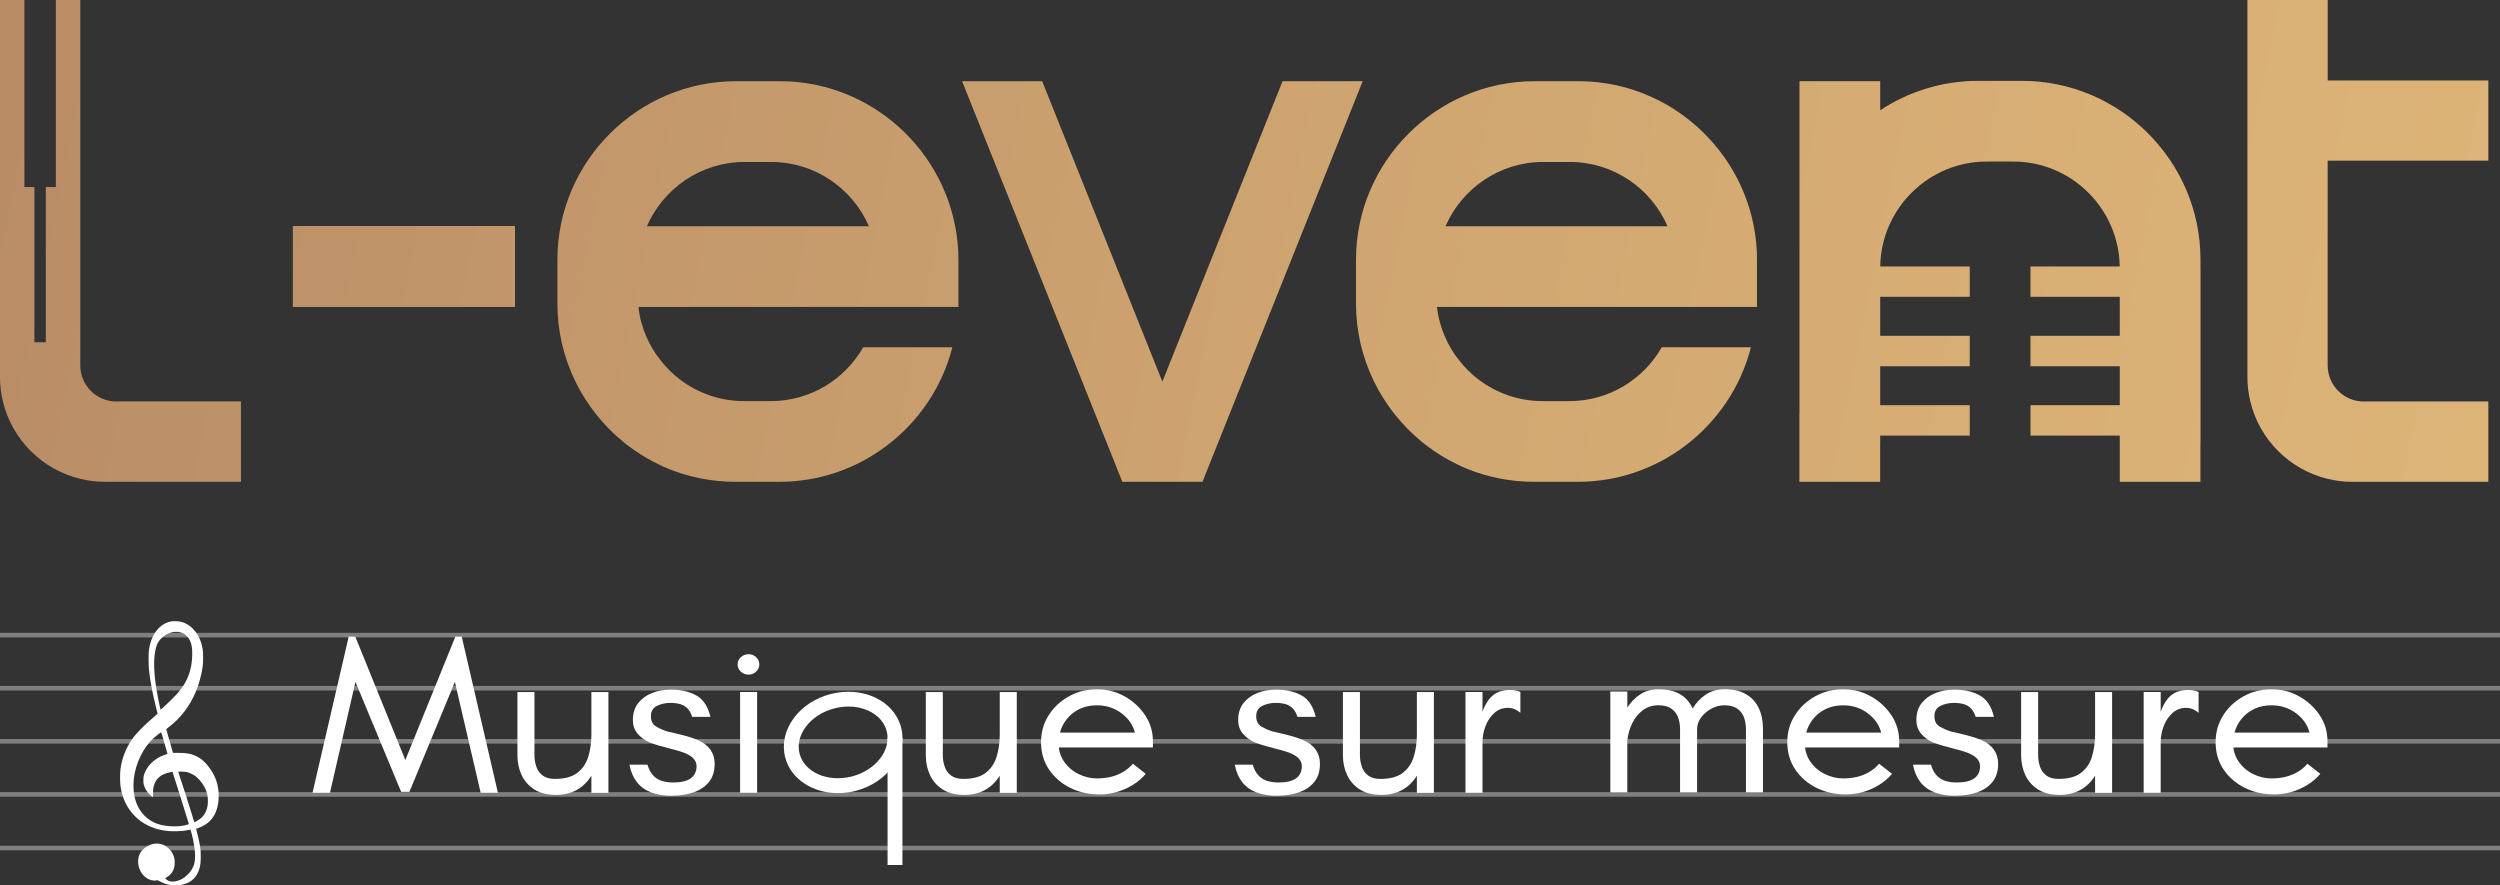 <?xml version="1.0" encoding="UTF-8"?>
<svg id="Calque_1" data-name="Calque 1" xmlns="http://www.w3.org/2000/svg" xmlns:xlink="http://www.w3.org/1999/xlink" viewBox="0 0 544.86 192.96">
  <rect x="0" y="0" width="544.86" height="192.96" fill="#333333" stroke="none"/>
  <defs>
    <style>
      .cls-1 {
        fill: url(#Dégradé_sans_nom_19-6);
      }

      .cls-1, .cls-2, .cls-3, .cls-4, .cls-5, .cls-6, .cls-7, .cls-8, .cls-9, .cls-10, .cls-11, .cls-12, .cls-13 {
        stroke-width: 0px;
      }

      .cls-2 {
        fill: url(#Dégradé_sans_nom_19-2);
      }

      .cls-3 {
        fill: url(#Dégradé_sans_nom_19-7);
      }

      .cls-4 {
        fill: url(#Dégradé_sans_nom_19-3);
      }

      .cls-5 {
        fill: url(#Dégradé_sans_nom_19-8);
      }

      .cls-6 {
        fill: url(#Dégradé_sans_nom_19-11);
      }

      .cls-7 {
        fill: url(#Dégradé_sans_nom_19-4);
      }

      .cls-8 {
        fill: url(#Dégradé_sans_nom_19);
      }

      .cls-9 {
        fill: #dedede;
        opacity: .44;
      }

      .cls-10 {
        fill: url(#Dégradé_sans_nom_19-10);
      }

      .cls-11 {
        fill: url(#Dégradé_sans_nom_19-9);
      }

      .cls-12 {
        fill: #fff;
      }

      .cls-13 {
        fill: url(#Dégradé_sans_nom_19-5);
      }
    </style>
    <linearGradient id="Dégradé_sans_nom_19" data-name="Dégradé sans nom 19" x1="536.39" y1="136.26" x2="-4.8" y2="27.07" gradientUnits="userSpaceOnUse">
      <stop offset="0" stop-color="#ddb478"/>
      <stop offset=".34" stop-color="#d4aa73"/>
      <stop offset=".9" stop-color="#bd9168"/>
      <stop offset=".99" stop-color="#b98c66"/>
    </linearGradient>
    <linearGradient id="Dégradé_sans_nom_19-2" data-name="Dégradé sans nom 19" x1="534.01" y1="148.04" x2="-7.18" y2="38.85" xlink:href="#Dégradé_sans_nom_19"/>
    <linearGradient id="Dégradé_sans_nom_19-3" data-name="Dégradé sans nom 19" x1="543.19" y1="102.52" x2="2.01" y2="-6.67" xlink:href="#Dégradé_sans_nom_19"/>
    <linearGradient id="Dégradé_sans_nom_19-4" data-name="Dégradé sans nom 19" x1="551.55" y1="61.12" x2="10.36" y2="-48.06" xlink:href="#Dégradé_sans_nom_19"/>
    <linearGradient id="Dégradé_sans_nom_19-5" data-name="Dégradé sans nom 19" x1="540.52" y1="115.78" x2="-.67" y2="6.59" xlink:href="#Dégradé_sans_nom_19"/>
    <linearGradient id="Dégradé_sans_nom_19-6" data-name="Dégradé sans nom 19" x1="534.01" y1="148.04" x2="-7.18" y2="38.85" xlink:href="#Dégradé_sans_nom_19"/>
    <linearGradient id="Dégradé_sans_nom_19-7" data-name="Dégradé sans nom 19" x1="546.3" y1="87.13" x2="5.11" y2="-22.06" xlink:href="#Dégradé_sans_nom_19"/>
    <linearGradient id="Dégradé_sans_nom_19-8" data-name="Dégradé sans nom 19" x1="532.39" y1="156.07" x2="-8.8" y2="46.88" xlink:href="#Dégradé_sans_nom_19"/>
    <linearGradient id="Dégradé_sans_nom_19-9" data-name="Dégradé sans nom 19" x1="546.71" y1="85.08" x2="5.53" y2="-24.11" xlink:href="#Dégradé_sans_nom_19"/>
    <linearGradient id="Dégradé_sans_nom_19-10" data-name="Dégradé sans nom 19" x1="543.78" y1="99.61" x2="2.59" y2="-9.58" xlink:href="#Dégradé_sans_nom_19"/>
    <linearGradient id="Dégradé_sans_nom_19-11" data-name="Dégradé sans nom 19" x1="540.85" y1="114.14" x2="-.34" y2="4.95" xlink:href="#Dégradé_sans_nom_19"/>
  </defs>
  <rect class="cls-9" y="161.07" width="544.86" height="1"/>
  <rect class="cls-9" y="172.64" width="544.86" height="1"/>
  <rect class="cls-9" y="184.32" width="544.86" height="1"/>
  <rect class="cls-9" y="149.49" width="544.86" height="1"/>
  <rect class="cls-9" y="137.92" width="544.86" height="1"/>
  <path class="cls-8" d="M208.88,56.63c0-2.5-.24-4.95-.7-7.32-1.87-9.72-7.39-18.18-15.05-23.9-1.27-.94-2.59-1.81-3.96-2.6-.38-.22-.76-.43-1.15-.63-.34-.18-.68-.35-1.02-.52-.68-.34-1.39-.66-2.1-.95-.59-.26-1.21-.5-1.83-.72-.03,0-.07-.03-.11-.04-.42-.16-.86-.31-1.29-.44-.24-.08-.48-.15-.72-.22-3.49-1.04-7.19-1.59-11.01-1.59h-9.53c-21.42,0-38.93,17.51-38.93,38.93v9.53c0,12.05,5.55,22.86,14.2,30.01.48.4.97.8,1.48,1.16.96.72,1.98,1.41,3,2.04.56.34,1.12.66,1.69.97.56.31,1.15.6,1.72.88.02,0,.02.02.02.02.63.31,1.27.59,1.92.85.01,0,.01.02.01.02,4.57,1.87,9.57,2.9,14.79,2.9h9.58c8.75-.01,16.83-2.93,23.35-7.86,6.95-5.25,12.12-12.78,14.32-21.46h-19.43c-4,7.01-11.54,11.73-20.12,11.73h-5.85c-5.26,0-10.15-1.78-14.05-4.77-.76-.58-1.48-1.21-2.15-1.89-.73-.7-1.4-1.46-2.01-2.26-1.25-1.54-2.27-3.25-3.06-5.09-.9-2.04-1.5-4.22-1.75-6.51h69.74v-10.27ZM140.99,49.31c3.57-8.23,11.78-14.01,21.27-14.01h5.84c9.5,0,17.71,5.78,21.28,14.01h-48.39Z"/>
  <path class="cls-2" d="M63.84,49.27v17.6h48.4v-17.6h-48.4Z"/>
  <path class="cls-4" d="M382.93,56.63c0-2.5-.24-4.95-.7-7.32-1.87-9.72-7.39-18.18-15.05-23.9-1.27-.94-2.59-1.81-3.96-2.6-.38-.22-.76-.43-1.15-.63-.34-.18-.68-.35-1.02-.52-.68-.34-1.39-.66-2.1-.95-.59-.26-1.21-.5-1.83-.72-.03,0-.07-.03-.11-.04-.42-.16-.86-.31-1.29-.44-.24-.08-.48-.15-.72-.22-3.49-1.04-7.19-1.59-11.01-1.59h-9.53c-21.41,0-38.93,17.51-38.93,38.93v9.53c0,12.05,5.55,22.86,14.2,30.01.48.4.97.8,1.48,1.16.96.72,1.98,1.41,3,2.04.56.34,1.12.66,1.69.97.56.31,1.15.6,1.72.88.02,0,.02.02.02.02.63.31,1.27.59,1.92.85,0,0,0,.02,0,.02,4.57,1.87,9.57,2.9,14.79,2.9h9.58c8.75-.01,16.83-2.93,23.35-7.86,6.95-5.25,12.12-12.78,14.32-21.46h-19.43c-4,7.01-11.54,11.73-20.12,11.73h-5.85c-5.26,0-10.15-1.78-14.05-4.77-.76-.58-1.48-1.21-2.15-1.89-.73-.7-1.4-1.46-2.01-2.26-1.25-1.54-2.27-3.25-3.06-5.09-.9-2.04-1.5-4.22-1.75-6.51h69.74v-10.27ZM315.04,49.31c3.57-8.23,11.78-14.01,21.27-14.01h5.84c9.5,0,17.71,5.78,21.28,14.01h-48.39Z"/>
  <path class="cls-7" d="M542.32,35.03v-17.5h-35.01V0h-17.5v82.19c0,1.83.22,3.62.64,5.32,1.98,8.3,8.56,14.86,16.86,16.86,1.72.42,3.51.64,5.33.64h29.68v-17.51h-26.72s-.41.01-.41.01c-4.36,0-7.89-3.52-7.89-7.88v-44.61h35.01Z"/>
  <path class="cls-13" d="M279.52,17.7c-8.73,21.83-17.46,43.66-26.19,65.48-8.73-21.83-17.46-43.66-26.19-65.48h-17.46c11.64,29.1,23.28,58.21,34.93,87.31h17.46c11.64-29.1,23.28-58.21,34.92-87.31h-17.46Z"/>
  <rect class="cls-1" x="63.84" y="49.27" width="48.4" height="17.6"/>
  <path class="cls-3" d="M479.59,58.96v37.4c0,.1,0,.2-.02.3v8.35h-17.58v-8.11c0-.18,0-.35,0-.54v-1.42h-19.46v-6.63h19.46v-8.49h-19.46v-6.63h19.46v-8.5h-19.46v-6.62h19.45c-.18-12.6-10.53-22.86-23.17-22.86h-5.84c-12.64,0-23,10.26-23.18,22.86h19.49v6.62h-19.5v8.5h19.5v6.63h-19.5v8.49h19.5v6.63h-19.5v1.59c0,.19,0,.37-.01.55v7.93h-17.6v-14.81h.02V17.7h17.59v6.33c6.14-4.05,13.48-6.41,21.33-6.41h9.54c21.41,0,38.93,17.51,38.93,38.92v2.12c.02.1.02.2.02.3Z"/>
  <path class="cls-5" d="M25.79,87.49v.02h-.4c-4.36,0-7.89-3.52-7.89-7.88V0h-5.33v40.77h-2.18v33.82h-2.49v-33.82h-2.18V0H0v82.19c0,1.83.22,3.61.64,5.32,1.98,8.29,8.56,14.86,16.86,16.85,1.72.42,3.5.65,5.33.65h29.68v-17.52h-26.72Z"/>
  <rect class="cls-11" x="429.24" y="58.07" width=".03" height="6.62"/>
  <rect class="cls-10" x="429.24" y="73.19" width=".03" height="6.63"/>
  <rect class="cls-6" x="429.24" y="88.31" width=".03" height="6.63"/>
  <g>
    <path class="cls-12" d="M68.11,172.79l7.89-34.05h1.43l10.91,26.91,10.91-26.91h1.38l7.89,34.05h-3.76l-5.62-24.17-9.91,23.96h-1.8l-9.96-23.96-5.56,24.17h-3.81Z"/>
    <path class="cls-12" d="M121.09,173.24c-1.84,0-3.37-.39-4.61-1.17-1.24-.78-2.16-1.82-2.78-3.12-.62-1.3-.93-2.76-.93-4.39v-13.73h3.71v13.73c0,.87.13,1.7.4,2.5.26.8.72,1.45,1.38,1.95.65.5,1.54.75,2.68.75,2.08,0,3.7-.43,4.85-1.3,1.15-.87,1.95-2.04,2.41-3.52.46-1.48.69-3.12.69-4.92v-9.19h3.71v21.97h-3.71v-3.74c-.88,1.4-1.97,2.45-3.26,3.14-1.29.7-2.8,1.05-4.53,1.05Z"/>
    <path class="cls-12" d="M146.52,173.44c-1.8,0-3.35-.25-4.64-.75-1.29-.5-2.32-1.26-3.1-2.27-.78-1.01-1.31-2.27-1.59-3.77h3.92c.28.97.69,1.74,1.22,2.32.53.58,1.17.99,1.91,1.22.74.23,1.57.35,2.49.35,1.7,0,2.97-.3,3.81-.9.85-.6,1.27-1.5,1.27-2.7,0-.7-.3-1.31-.9-1.85-.6-.53-1.52-.98-2.75-1.35-.53-.17-1.19-.35-1.99-.55-.79-.2-1.6-.42-2.41-.65-.81-.23-1.55-.48-2.23-.75-1.1-.5-1.97-1.15-2.62-1.95-.65-.8-.98-1.76-.98-2.9,0-1.5.39-2.74,1.17-3.72.78-.98,1.79-1.71,3.05-2.2,1.25-.48,2.6-.72,4.05-.72,2.19,0,4.04.42,5.56,1.27,1.52.85,2.54,2.41,3.07,4.67h-3.97c-.25-.77-.58-1.37-1.01-1.82s-.95-.77-1.56-.95c-.62-.18-1.35-.28-2.2-.28-1.06,0-2.03.22-2.91.65-.88.43-1.32,1.18-1.32,2.25s.39,1.82,1.17,2.27c.78.45,1.59.81,2.44,1.07.42.1,1.03.24,1.83.42.79.18,1.63.4,2.52.65.88.25,1.66.52,2.33.82,1.2.53,2.1,1.23,2.7,2.1.6.87.9,1.88.9,3.05,0,1.63-.42,2.95-1.25,3.97-.83,1.02-1.94,1.76-3.34,2.25-1.4.48-2.94.72-4.64.72Z"/>
    <path class="cls-12" d="M163.16,147.03c-.67,0-1.24-.22-1.7-.65-.46-.43-.69-.96-.69-1.6,0-.6.23-1.11.69-1.55.46-.43,1.02-.65,1.7-.65.64,0,1.18.22,1.64.65.46.43.69.95.69,1.55,0,.63-.23,1.17-.69,1.6-.46.43-1.01.65-1.64.65ZM161.3,172.79v-21.97h3.71v21.97h-3.71Z"/>
    <path class="cls-12" d="M210.09,173.24c-1.84,0-3.37-.39-4.61-1.17-1.24-.78-2.16-1.82-2.78-3.12-.62-1.3-.93-2.76-.93-4.39v-13.73h3.71v13.73c0,.87.13,1.7.4,2.5.26.8.72,1.45,1.38,1.95.65.5,1.54.75,2.68.75,2.08,0,3.7-.43,4.85-1.3,1.15-.87,1.95-2.04,2.41-3.52.46-1.48.69-3.12.69-4.92v-9.19h3.71v21.97h-3.71v-3.74c-.88,1.4-1.97,2.45-3.26,3.14-1.29.7-2.8,1.05-4.53,1.05Z"/>
    <path class="cls-12" d="M239.66,173.14c-2.33,0-4.46-.47-6.38-1.42-1.93-.95-3.47-2.28-4.64-3.99-1.17-1.71-1.75-3.72-1.75-6.02,0-2.13.55-4.06,1.64-5.79,1.09-1.73,2.56-3.11,4.4-4.14,1.84-1.03,3.88-1.55,6.15-1.55s4.2.52,6.04,1.55c1.84,1.03,3.32,2.4,4.45,4.09,1.13,1.7,1.7,3.58,1.7,5.64v1.4h-22.04v-3.25h18.12c-.42-1.66-1.4-3.07-2.94-4.22-1.54-1.15-3.31-1.72-5.32-1.72-1.66,0-3.12.37-4.37,1.1-1.25.73-2.23,1.72-2.94,2.97-.71,1.25-1.06,2.65-1.06,4.22s.41,2.87,1.22,4.02c.81,1.15,1.85,2.04,3.13,2.67s2.61.95,4.03.95c1.09,0,2.11-.12,3.05-.35.94-.23,1.8-.58,2.6-1.05.79-.46,1.51-1.06,2.15-1.8l2.81,2.2c-.78.93-1.72,1.74-2.83,2.42-1.11.68-2.29,1.2-3.52,1.55-1.24.35-2.46.52-3.66.52Z"/>
    <path class="cls-12" d="M278.44,173.44c-1.8,0-3.35-.25-4.64-.75-1.29-.5-2.32-1.26-3.1-2.27-.78-1.01-1.31-2.27-1.59-3.77h3.92c.28.97.69,1.74,1.22,2.32.53.58,1.17.99,1.91,1.22.74.23,1.57.35,2.49.35,1.7,0,2.97-.3,3.81-.9.85-.6,1.27-1.5,1.27-2.7,0-.7-.3-1.31-.9-1.85-.6-.53-1.52-.98-2.75-1.35-.53-.17-1.19-.35-1.99-.55-.79-.2-1.6-.42-2.41-.65-.81-.23-1.55-.48-2.23-.75-1.1-.5-1.97-1.15-2.62-1.95-.65-.8-.98-1.76-.98-2.9,0-1.5.39-2.74,1.17-3.72.78-.98,1.79-1.71,3.05-2.2,1.25-.48,2.6-.72,4.05-.72,2.19,0,4.04.42,5.56,1.27,1.52.85,2.54,2.41,3.07,4.67h-3.97c-.25-.77-.58-1.37-1.01-1.82s-.95-.77-1.56-.95c-.62-.18-1.35-.28-2.2-.28-1.06,0-2.03.22-2.91.65-.88.43-1.32,1.18-1.32,2.25s.39,1.82,1.17,2.27c.78.45,1.59.81,2.44,1.07.42.1,1.03.24,1.83.42.79.18,1.63.4,2.52.65.88.25,1.66.52,2.33.82,1.2.53,2.1,1.23,2.7,2.1.6.87.9,1.88.9,3.05,0,1.63-.42,2.95-1.25,3.97-.83,1.02-1.94,1.76-3.34,2.25-1.4.48-2.94.72-4.64.72Z"/>
    <path class="cls-12" d="M301,173.24c-1.84,0-3.37-.39-4.61-1.17-1.24-.78-2.16-1.82-2.78-3.12-.62-1.3-.93-2.76-.93-4.39v-13.73h3.71v13.73c0,.87.13,1.7.4,2.5.26.8.72,1.45,1.38,1.95.65.5,1.54.75,2.68.75,2.08,0,3.7-.43,4.85-1.3,1.15-.87,1.95-2.04,2.41-3.52.46-1.48.69-3.12.69-4.92v-9.19h3.71v21.97h-3.71v-3.74c-.88,1.4-1.97,2.45-3.26,3.14-1.29.7-2.8,1.05-4.53,1.05Z"/>
    <path class="cls-12" d="M319.39,172.79v-21.97h3.71v4.29c.46-1.23.98-2.19,1.56-2.87.58-.68,1.25-1.16,1.99-1.45.74-.28,1.54-.42,2.38-.42.39,0,.79.03,1.19.1.41.07.79.18,1.14.35v4.54c-.42-.37-.87-.64-1.32-.82-.46-.18-.94-.27-1.43-.27-1.13,0-2.11.38-2.94,1.12-.83.75-1.47,1.7-1.91,2.85-.44,1.15-.66,2.34-.66,3.57v10.98h-3.71Z"/>
    <path class="cls-12" d="M350.96,172.69v-21.97h3.71v3.5c.71-1.13,1.62-2.08,2.75-2.85,1.13-.77,2.51-1.15,4.13-1.15,1.77,0,3.27.34,4.5,1.02,1.24.68,2.19,1.74,2.86,3.17.71-1.2,1.64-2.2,2.81-3s2.56-1.2,4.19-1.2c1.8,0,3.32.35,4.56,1.05,1.24.7,2.17,1.7,2.81,3s.95,2.86.95,4.69v13.73h-3.71v-13.73c0-1.03-.16-1.94-.48-2.72s-.82-1.4-1.51-1.85c-.69-.45-1.6-.67-2.73-.67-.95,0-1.88.24-2.78.72-.9.48-1.65,1.12-2.25,1.9-.6.78-.9,1.66-.9,2.62v13.73h-3.71v-13.73c0-1.03-.16-1.94-.48-2.72s-.82-1.4-1.51-1.85c-.69-.45-1.6-.67-2.73-.67-1.31,0-2.45.37-3.42,1.1-.97.73-1.74,1.68-2.3,2.85-.57,1.17-.92,2.43-1.06,3.79v11.23h-3.71Z"/>
    <path class="cls-12" d="M402.3,173.14c-2.33,0-4.46-.47-6.38-1.42-1.93-.95-3.47-2.28-4.64-3.99-1.17-1.71-1.75-3.72-1.75-6.02,0-2.13.55-4.06,1.64-5.79,1.09-1.73,2.56-3.11,4.4-4.14,1.84-1.03,3.88-1.55,6.15-1.55s4.2.52,6.04,1.55c1.84,1.03,3.32,2.4,4.45,4.09,1.13,1.7,1.7,3.58,1.7,5.64v1.4h-22.04v-3.25h18.12c-.42-1.66-1.4-3.07-2.94-4.22-1.54-1.15-3.31-1.72-5.32-1.72-1.66,0-3.12.37-4.37,1.1-1.25.73-2.23,1.72-2.94,2.97-.71,1.25-1.06,2.65-1.06,4.22s.41,2.87,1.22,4.02c.81,1.15,1.85,2.04,3.13,2.67s2.61.95,4.03.95c1.09,0,2.11-.12,3.05-.35.94-.23,1.8-.58,2.6-1.05.79-.46,1.51-1.06,2.15-1.8l2.81,2.2c-.78.93-1.72,1.74-2.83,2.42-1.11.68-2.29,1.2-3.52,1.55-1.24.35-2.46.52-3.66.52Z"/>
    <path class="cls-12" d="M426.25,173.44c-1.8,0-3.35-.25-4.64-.75-1.29-.5-2.32-1.26-3.1-2.27-.78-1.01-1.31-2.27-1.59-3.77h3.92c.28.97.69,1.74,1.22,2.32.53.58,1.17.99,1.91,1.22.74.23,1.57.35,2.49.35,1.7,0,2.97-.3,3.81-.9.85-.6,1.27-1.5,1.27-2.7,0-.7-.3-1.31-.9-1.85-.6-.53-1.52-.98-2.75-1.35-.53-.17-1.19-.35-1.99-.55-.79-.2-1.6-.42-2.41-.65-.81-.23-1.55-.48-2.23-.75-1.1-.5-1.97-1.15-2.62-1.95-.65-.8-.98-1.76-.98-2.9,0-1.5.39-2.74,1.17-3.72.78-.98,1.79-1.71,3.05-2.2,1.25-.48,2.6-.72,4.05-.72,2.19,0,4.04.42,5.56,1.27,1.52.85,2.54,2.41,3.07,4.67h-3.97c-.25-.77-.58-1.37-1.01-1.82s-.95-.77-1.56-.95c-.62-.18-1.35-.28-2.2-.28-1.06,0-2.03.22-2.91.65-.88.43-1.32,1.18-1.32,2.25s.39,1.82,1.17,2.27c.78.45,1.59.81,2.44,1.07.42.1,1.03.24,1.83.42.79.18,1.63.4,2.52.65.88.25,1.66.52,2.33.82,1.2.53,2.1,1.23,2.7,2.1.6.87.9,1.88.9,3.05,0,1.63-.42,2.95-1.25,3.97-.83,1.02-1.94,1.76-3.34,2.25-1.4.48-2.94.72-4.64.72Z"/>
    <path class="cls-12" d="M448.81,173.24c-1.84,0-3.37-.39-4.61-1.17-1.24-.78-2.16-1.82-2.78-3.12-.62-1.3-.93-2.76-.93-4.39v-13.73h3.71v13.73c0,.87.13,1.7.4,2.5.26.8.72,1.45,1.38,1.95.65.5,1.54.75,2.68.75,2.08,0,3.7-.43,4.85-1.3,1.15-.87,1.95-2.04,2.41-3.52.46-1.48.69-3.12.69-4.92v-9.19h3.71v21.97h-3.71v-3.74c-.88,1.4-1.97,2.45-3.26,3.14-1.29.7-2.8,1.05-4.53,1.05Z"/>
    <path class="cls-12" d="M467.2,172.79v-21.97h3.71v4.29c.46-1.23.98-2.19,1.56-2.87.58-.68,1.25-1.16,1.99-1.45.74-.28,1.54-.42,2.38-.42.39,0,.79.03,1.19.1.41.07.79.18,1.14.35v4.54c-.42-.37-.87-.64-1.32-.82-.46-.18-.94-.27-1.43-.27-1.13,0-2.11.38-2.94,1.12-.83.75-1.47,1.7-1.91,2.85-.44,1.15-.66,2.34-.66,3.57v10.98h-3.71Z"/>
    <path class="cls-12" d="M495.65,173.14c-2.33,0-4.46-.47-6.38-1.42-1.93-.95-3.47-2.28-4.64-3.99-1.17-1.71-1.75-3.72-1.75-6.02,0-2.13.55-4.06,1.64-5.79,1.09-1.73,2.56-3.11,4.4-4.14,1.84-1.03,3.88-1.55,6.15-1.55s4.2.52,6.04,1.55c1.84,1.03,3.32,2.4,4.45,4.09,1.13,1.7,1.7,3.58,1.7,5.64v1.4h-22.04v-3.25h18.12c-.42-1.66-1.4-3.07-2.94-4.22-1.54-1.15-3.31-1.72-5.32-1.72-1.66,0-3.12.37-4.37,1.1-1.25.73-2.23,1.72-2.94,2.97-.71,1.25-1.06,2.65-1.06,4.22s.41,2.87,1.22,4.02c.81,1.15,1.85,2.04,3.13,2.67s2.61.95,4.03.95c1.09,0,2.11-.12,3.05-.35.94-.23,1.8-.58,2.6-1.05.79-.46,1.51-1.06,2.15-1.8l2.81,2.2c-.78.93-1.72,1.74-2.83,2.42-1.11.68-2.29,1.2-3.52,1.55-1.24.35-2.46.52-3.66.52Z"/>
  </g>
  <path class="cls-12" d="M37.45,135.4c-1.07.17-2.01.65-2.8,1.44-1.2,1.19-1.89,2.74-2.21,4.95-.09.67-.08,3.07.02,4.09.25,2.42.76,5.17,1.54,8.26.18.71.34,1.33.35,1.36,0,.03-.23.26-.53.52-2.4,2.02-4.17,3.82-5.11,5.2-1.31,1.94-2.12,4.04-2.45,6.39-.12.85-.12,2.82,0,3.67.36,2.61,1.36,4.74,3.03,6.48.88.91,1.81,1.59,2.94,2.14,1.93.94,3.86,1.33,6.37,1.26,1.07-.02,1.65-.09,2.48-.27.23-.05.43-.09.44-.07.04.04.4,1.42.56,2.16.48,2.21.57,4.06.25,5.29-.3,1.17-1.23,2.37-2.45,3.16-1.07.68-2.38.89-3.2.52-.24-.11-.68-.47-.68-.55,0-.02.16-.12.35-.22.51-.27,1.09-.86,1.34-1.39.27-.54.35-.9.38-1.63.02-.5,0-.7-.07-1.07-.31-1.48-1.46-2.73-2.88-3.13-.48-.13-1.35-.14-1.81-.02-1.45.39-2.61,1.37-3,2.54-.35,1.04-.24,2.28.28,3.31.72,1.43,2.04,2.25,3.4,2.11l.43-.05.32.18c1.59.92,3.38,1.16,5.19.72s2.99-1.59,3.53-3.43c.24-.84.28-1.25.29-2.62,0-.99-.02-1.42-.09-1.89-.14-.96-.38-2.13-.67-3.19-.15-.53-.26-.97-.25-.98,0,0,.18-.07.39-.14,2.58-.89,4.07-2.76,4.45-5.6.09-.66.1-2.12.02-2.73-.2-1.59-.72-3.01-1.57-4.28-1-1.51-1.97-2.44-3.18-3.05-1.12-.57-2.11-.75-4.09-.76-.58,0-1.06,0-1.06,0,0,0-.33-1.15-.73-2.55s-.73-2.57-.73-2.6.23-.23.51-.44c2.6-1.96,4.59-4.55,5.92-7.72.71-1.69,1.26-3.73,1.51-5.53.12-.89.11-2.92,0-3.67-.31-1.96-1.06-3.51-2.26-4.66-.74-.71-1.5-1.15-2.39-1.38-.53-.14-1.57-.19-2.08-.11ZM39.21,137.79c.61.12,1.01.35,1.48.82.61.61.95,1.33,1.11,2.34.16,1,.13,2.56-.08,3.84-.32,1.97-1.02,3.65-2.16,5.22-.46.63-.72.95-1.45,1.71-.81.86-3.01,2.93-3.1,2.93-.04,0-.11-.32-.46-1.99-.92-4.46-1.18-8.07-.77-10.51.12-.71.29-1.34.46-1.73.59-1.3,1.94-2.36,3.37-2.65.43-.09,1.16-.09,1.6,0ZM35.21,159.81c.09.3.77,2.63,1.05,3.61.12.43.22.8.24.84.01.04-.17.12-.52.23-2.32.72-4.21,2.62-4.67,4.69-.04.17-.06.55-.06.92,0,.54.02.7.13,1.06.28.94.81,1.69,1.65,2.37.15.12.29.22.31.22s.03-.38.02-.84c-.01-.71,0-.91.09-1.33.33-1.59,1.25-2.57,2.92-3.09.41-.13,1.2-.29,1.23-.26.04.03,3.35,10.58,3.55,11.31.03.1-.3.23-.93.36-.66.14-1.27.2-2.14.2-2.94,0-4.97-.71-6.57-2.31-1.33-1.33-2.13-3.11-2.36-5.27-.08-.67-.06-2.09.02-2.83.39-3.37,2.08-6.82,4.35-8.87.52-.47,1.49-1.21,1.6-1.21.01,0,.06.09.1.22ZM40.83,168.3c.49.12,1.33.53,1.76.85.49.37,1.18,1.13,1.58,1.72.55.83.87,1.59,1.05,2.53.13.63.11,1.78-.02,2.43-.24,1.12-.75,1.97-1.58,2.63-.35.28-1.24.79-1.28.73-.01-.01-.14-.44-.29-.95-.68-2.3-2.25-7.22-2.87-8.99-.37-1.08-.36-1.03-.18-1.06.36-.06,1.44,0,1.84.11Z"/>
  <path class="cls-12" d="M182.65,172.86c-5.5,0-10.3-3.05-11.52-7.79-.74-2.88-.08-5.92,1.87-8.56,1.87-2.54,4.73-4.4,8.04-5.25,3.31-.85,6.72-.6,9.58.71,2.98,1.37,5.03,3.71,5.77,6.59h0c1.5,5.82-2.95,12.02-9.91,13.81-1.29.33-2.58.49-3.84.49ZM184.91,153.99c-1.01,0-2.04.13-3.06.4-2.6.67-4.81,2.1-6.25,4.04-1.36,1.84-1.83,3.9-1.34,5.82,1.05,4.09,6.17,6.32,11.41,4.97,5.23-1.35,8.64-5.78,7.58-9.87h0c-.49-1.92-1.91-3.5-3.98-4.45-1.32-.61-2.81-.92-4.36-.92Z"/>
  <rect class="cls-12" x="193.44" y="160.77" width="3.24" height="27.75"/>
</svg>